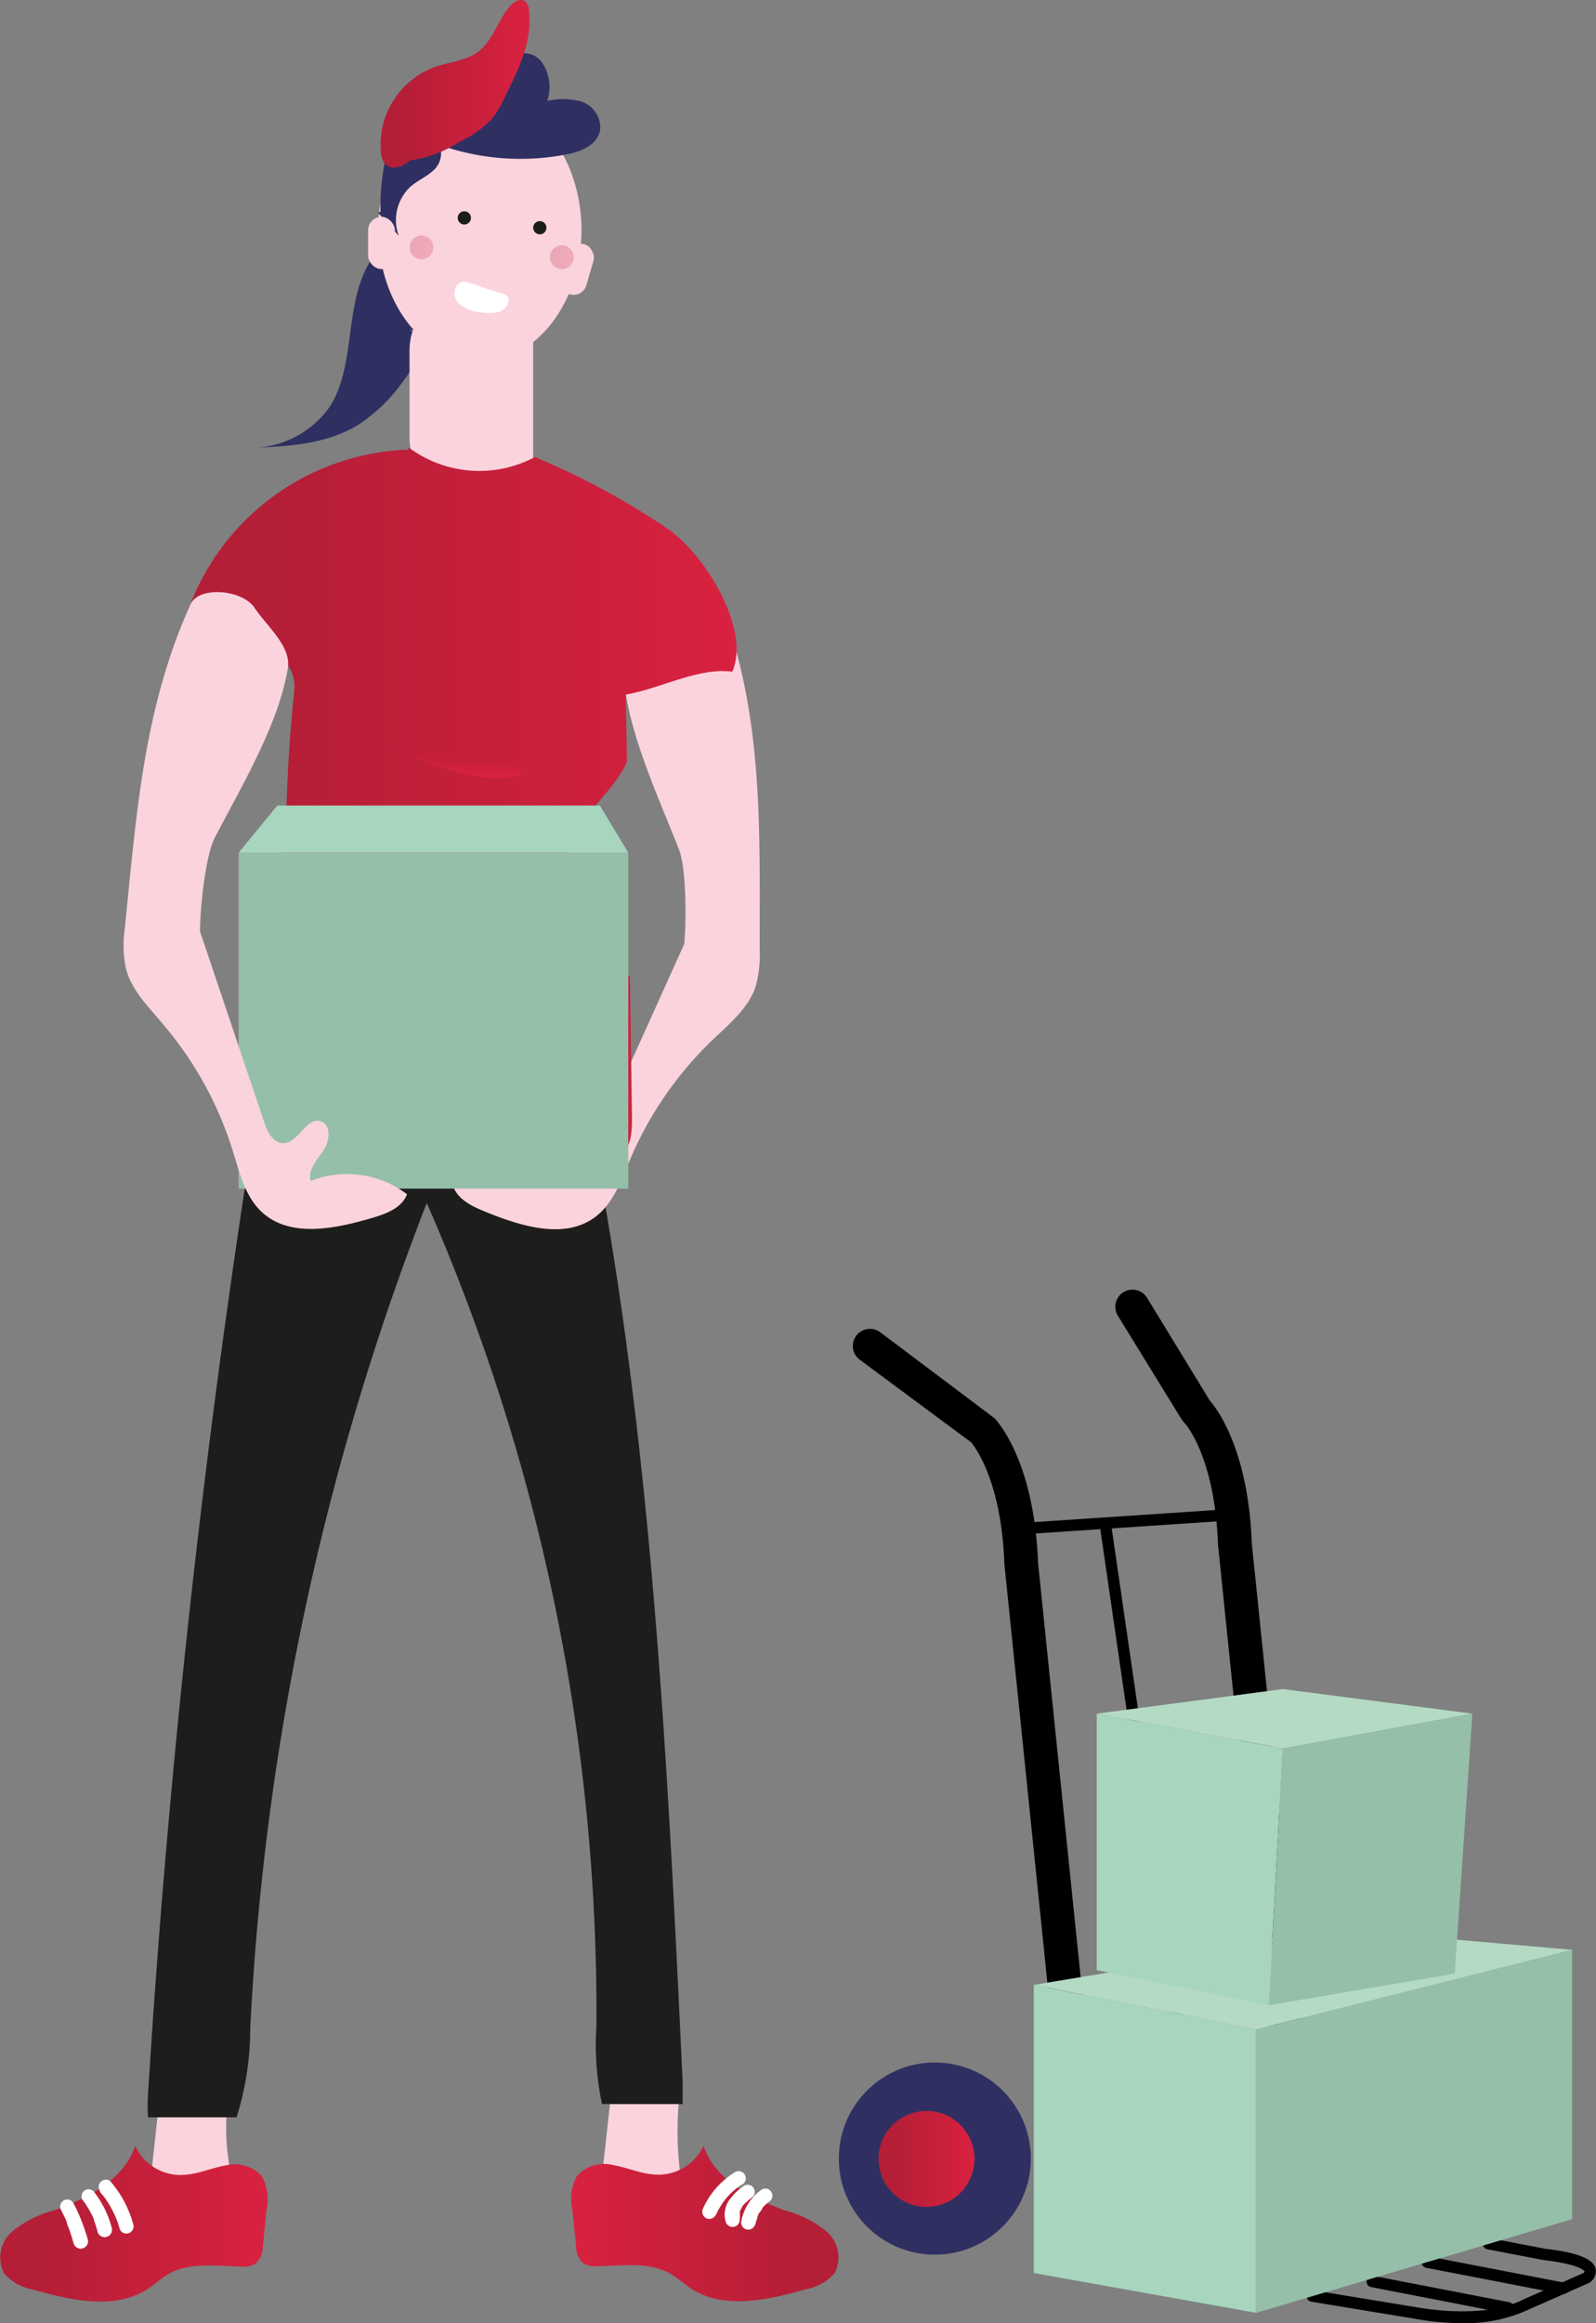 <svg xmlns="http://www.w3.org/2000/svg" xmlns:xlink="http://www.w3.org/1999/xlink" viewBox="0 0 139.79 203.32"><rect x="0" y="0" width="139.79" height="203.32" fill="#808080" stroke="none"/><defs><style>.cls-1{isolation:isolate;}.cls-2{fill:#2f3061;}.cls-3,.cls-5{fill:#fad3dd;}.cls-4{fill:#1d1d1b;}.cls-10,.cls-5{mix-blend-mode:multiply;}.cls-6,.cls-7{opacity:0.24;}.cls-6{fill:url(#Naamloos_verloop_11);}.cls-7{fill:url(#Naamloos_verloop_11-2);}.cls-8{fill:#fff;}.cls-9{fill:url(#Naamloos_verloop_11-3);}.cls-10{fill:url(#Naamloos_verloop_11-4);}.cls-11{fill:#95bfa9;}.cls-12{fill:#a7d5be;}.cls-13{fill:url(#Naamloos_verloop_11-5);}.cls-14{fill:url(#Naamloos_verloop_11-6);}.cls-15{fill:url(#Naamloos_verloop_11-7);}.cls-16{fill:#b4dac4;}.cls-17{fill:url(#Naamloos_verloop_11-8);}</style><linearGradient id="Naamloos_verloop_11" x1="35.87" y1="21.65" x2="37.96" y2="21.65" gradientUnits="userSpaceOnUse"><stop offset="0.17" stop-color="#b51e37"/><stop offset="1" stop-color="#d92140"/></linearGradient><linearGradient id="Naamloos_verloop_11-2" x1="48.16" y1="22.51" x2="50.25" y2="22.51" xlink:href="#Naamloos_verloop_11"/><linearGradient id="Naamloos_verloop_11-3" x1="16.03" y1="70.5" x2="64.52" y2="70.5" xlink:href="#Naamloos_verloop_11"/><linearGradient id="Naamloos_verloop_11-4" x1="-1870.02" y1="3383.94" x2="-1867.02" y2="3383.94" gradientTransform="translate(3340.18 2078.31) rotate(92.46)" xlink:href="#Naamloos_verloop_11"/><linearGradient id="Naamloos_verloop_11-5" x1="33.29" y1="7.32" x2="46.38" y2="7.32" xlink:href="#Naamloos_verloop_11"/><linearGradient id="Naamloos_verloop_11-6" x1="0" y1="194.6" x2="23.42" y2="194.6" xlink:href="#Naamloos_verloop_11"/><linearGradient id="Naamloos_verloop_11-7" x1="1676.6" y1="194.6" x2="1700.02" y2="194.6" gradientTransform="matrix(-1, 0, 0, 1, 1750.07, 0)" xlink:href="#Naamloos_verloop_11"/><linearGradient id="Naamloos_verloop_11-8" x1="76.95" y1="188.95" x2="85.35" y2="188.95" xlink:href="#Naamloos_verloop_11"/></defs><g class="cls-1"><g id="Laag_2" data-name="Laag 2"><g id="Laag_1-2" data-name="Laag 1"><path class="cls-2" d="M39.46,18.56c-3.29,0-6.51,2.39-7.81,5.92s-.77,7.94-2.73,11.06a8.47,8.47,0,0,1-6.86,3.65c3.18-.12,6.49-.29,9.3-2a14.46,14.46,0,0,0,3.73-3.52c2.92-3.77,4.77-9,3.83-13.95"/><path class="cls-3" d="M14,183.36l-.73,6.74a70.88,70.88,0,0,0,7.11.78,19,19,0,0,1-.47-6.59L14.24,184"/><path class="cls-3" d="M53.62,182.38l-.94,8.52a56.78,56.78,0,0,0,7.12.78,29.45,29.45,0,0,1-.29-8.29l-5.7-.23"/><path class="cls-4" d="M52.73,184.15h7.06c0-.65,0-1.32,0-2-1.48-31.27-3-62.86-10.06-92.86l-.92,1.15L28,94c-1.76.29-3.69.7-4.81,2.45a10.67,10.67,0,0,0-1.22,4.1c-4.25,27.3-7.27,54.9-9,82.63a15.15,15.15,0,0,0,0,2.13h7.75a26,26,0,0,0,1.2-7.83,230.41,230.41,0,0,1,15.46-72.19,176.33,176.33,0,0,1,14.86,72A25,25,0,0,0,52.73,184.15Z"/><path class="cls-3" d="M63.72,54.43c3.14,9.43,2.81,18.77,2.82,28.7a10.13,10.13,0,0,1-.37,3.25c-.65,1.9-2.3,3.24-3.75,4.63a31.56,31.56,0,0,0-7.23,10.46c-.77,1.81-1.44,3.8-3,5-2.68,2.06-6.52.87-9.66-.41-1.2-.48-2.55-1.13-2.88-2.38a8.64,8.64,0,0,1,8.51-.31c.36-.94-.37-1.89-.85-2.77s-.47-2.34.52-2.52c1.29-.24,1.72,2.07,3,2.23.9.1,1.51-.87,1.88-1.69l7.22-16c.43-1-.1,1,0,0,.17-1.85.22-6.58-.47-8.3C57.64,69.68,54.93,63.94,54.61,59c-.12-2,2.19-3.46,3.43-5s5.28-1.45,5.68.46"/><rect class="cls-3" x="49.37" y="21.28" width="2.35" height="4.57" rx="1.18" transform="translate(8.54 -13.12) rotate(16.14)"/><ellipse class="cls-3" cx="42.03" cy="20.15" rx="8.9" ry="11.5"/><rect class="cls-3" x="35.87" y="25.28" width="10.76" height="18.55" rx="5.38"/><polygon class="cls-5" points="44.67 20.15 45.83 23.89 43.47 23.89 44.67 20.15"/><circle class="cls-6" cx="36.92" cy="21.65" r="1.04"/><circle class="cls-7" cx="49.21" cy="22.51" r="1.04"/><path class="cls-2" d="M33.13,18.63l1.79,2a4,4,0,0,1,1-4.26c.61-.55,1.38-.86,2-1.42a2,2,0,0,0,.57-2.27,21.19,21.19,0,0,0,11.21.82c1.23-.24,2.68-.85,2.87-2.18a2.41,2.41,0,0,0-1.64-2.43,6.25,6.25,0,0,0-3-.06,3.81,3.81,0,0,0-.52-3.45,1.92,1.92,0,0,0-3,0c-.38.57-.42,1.37-.86,1.89-.83,1-2.32.34-3.55.19-2.3-.27-4.45,1.56-5.46,3.79a19.61,19.61,0,0,0-1.21,7.26"/><path class="cls-8" d="M43.75,25.65l-2.48-.85a1.65,1.65,0,0,0-.76-.13c-.74.12-.91,1.25-.41,1.82a3.24,3.24,0,0,0,2,.84,4,4,0,0,0,1.46,0,1.32,1.32,0,0,0,1-.94c.09-.48-.38-.7-.89-.78"/><circle class="cls-4" cx="40.67" cy="19.07" r="0.58"/><circle class="cls-4" cx="47.28" cy="19.93" r="0.58"/><rect class="cls-3" x="32.24" y="18.98" width="2.35" height="4.57" rx="1.18"/><path class="cls-5" d="M46.7,29.67S42,34.16,35.87,28.73c0,0,10.8,12,10.83,16.21Z"/><path class="cls-9" d="M58.35,46.19A65.46,65.46,0,0,0,46.85,40a10.34,10.34,0,0,1-11.07-.85l0,.2A21.28,21.28,0,0,0,16,54.9c2.07-1.27,4.74-.07,6.2,2,2,0,3.85,1.21,3.56,3.74C24.32,73.73,25.6,87,23.43,100a143.34,143.34,0,0,0,28.75,1.62,3.85,3.85,0,0,0,2.17-.55c1-.72,1-2.11,1-3.32-.06-4.49-.12-8.49-.18-12.34-2,1-4.79.51-5.33-2.34-.63-3.31-1.09-6.62.4-9.78,1.12-2.39,3.6-4.21,4.66-6.59,0-1.89-.06-3.85-.09-5.91,3-.5,6.35-2.4,9.33-2C65.76,55.07,61.78,48.49,58.35,46.19Z"/><path class="cls-10" d="M46.65,67.09s-10.77-.59-14.32-2.46C32.33,64.63,43.62,70.37,46.65,67.09Z"/><rect class="cls-11" x="20.9" y="74.63" width="34.13" height="29.4"/><polygon class="cls-12" points="20.9 74.63 24.29 70.5 52.54 70.5 55.03 74.63 20.9 74.63"/><path class="cls-3" d="M16.6,53.09c-4.06,9.06-4.67,18.39-5.68,28.27A10,10,0,0,0,11,84.63c.45,2,2,3.46,3.27,5a31.47,31.47,0,0,1,6.13,11.13c.59,1.88,1.06,3.93,2.49,5.28,2.46,2.33,6.41,1.52,9.65.57,1.25-.36,2.65-.87,3.11-2.09a8.71,8.71,0,0,0-8.44-1.16c-.26-1,.56-1.84,1.12-2.67s.71-2.27-.25-2.56c-1.27-.37-1.93,1.9-3.25,1.92-.91,0-1.42-1-1.7-1.87L17.52,81.52c-.33-1,0,1,0,0,0-1.86.44-6.57,1.3-8.22,2.3-4.43,5.58-9.87,6.39-14.81.32-1.93-1.83-3.66-2.91-5.29s-5.11-2-5.7-.11"/><path class="cls-13" d="M35.23,14.1a10.32,10.32,0,0,0,5-1.68,9.42,9.42,0,0,0,2.84-2,9,9,0,0,0,1.18-2C45.43,6.09,46.64,3.56,46.33,1A1.14,1.14,0,0,0,46,.12c-.46-.34-1.1.1-1.45.56-1,1.26-1.42,2.91-2.68,3.85-1.09.81-2.54.9-3.83,1.35a7.25,7.25,0,0,0-4.68,7.41,1.85,1.85,0,0,0,.33,1c.72.87,2.14.08,2.78-.85"/><path class="cls-14" d="M11.85,187.8c-1,3-4.21,4.62-7.21,5.68a9.59,9.59,0,0,0-3.58,1.83A3,3,0,0,0,.38,199a4.38,4.38,0,0,0,2.53,1.39c3.33.94,7.16,1.82,10.06-.08.61-.4,1.15-.91,1.78-1.28,1.9-1.08,4.25-.69,6.43-.66a2,2,0,0,0,1.24-.28,2.16,2.16,0,0,0,.61-1.54l.32-3.18a4.19,4.19,0,0,0-.41-2.91,3.24,3.24,0,0,0-3.21-.93c-1.16.2-2.26.7-3.43.8a4.37,4.37,0,0,1-4.45-2.5"/><path class="cls-15" d="M61.62,187.8c1,3,4.22,4.62,7.21,5.68a9.51,9.51,0,0,1,3.58,1.83,3,3,0,0,1,.68,3.66,4.38,4.38,0,0,1-2.52,1.39c-3.34.94-7.17,1.82-10.06-.08-.62-.4-1.16-.91-1.79-1.28-1.9-1.08-4.25-.69-6.43-.66a2,2,0,0,1-1.24-.28,2.15,2.15,0,0,1-.6-1.54l-.33-3.18a4.19,4.19,0,0,1,.42-2.91,3.24,3.24,0,0,1,3.21-.93c1.15.2,2.25.7,3.43.8a4.35,4.35,0,0,0,4.44-2.5"/><path class="cls-8" d="M7.22,192.52a8.44,8.44,0,0,1,.85,1.37,2.72,2.72,0,0,1,.16.35c-.05-.14,0,.06,0,.09l.07.19a7.19,7.19,0,0,1,.24.79A.63.63,0,0,0,9.79,195a8.64,8.64,0,0,0-1.49-3.08.63.63,0,0,0-.37-.29.66.66,0,0,0-.48.06.64.64,0,0,0-.23.86Z"/><path class="cls-8" d="M8.74,191.82l.3.36s0,.06,0,0l.09.11.14.19c.18.27.35.54.5.82a4.11,4.11,0,0,1,.21.42,2,2,0,0,1,.1.21l.05.1c0-.06,0,0,0,0a7.28,7.28,0,0,1,.32.93.63.63,0,1,0,1.21-.33,9.6,9.6,0,0,0-2-3.73.63.63,0,0,0-.88.89Z"/><path class="cls-8" d="M5.35,193.42c.12.24.24.47.35.71s.11.24.16.37h0l0,.11.08.18a16.08,16.08,0,0,1,.5,1.53A.63.63,0,0,0,7.69,196a16.8,16.8,0,0,0-1.26-3.19.63.63,0,0,0-.86-.22.64.64,0,0,0-.22.85Z"/><path class="cls-8" d="M62.69,193.88a6,6,0,0,1,.45-.83c.08-.13.16-.26.25-.38a.61.61,0,0,0,.07-.1c-.1.12,0,0,0,0l.15-.18a6.73,6.73,0,0,1,.65-.66l.17-.14s.09-.09.11-.09l0,0,0,0a4.68,4.68,0,0,1,.4-.27.63.63,0,1,0-.63-1.08,7.19,7.19,0,0,0-2.72,3.11.65.65,0,0,0,.23.86.63.63,0,0,0,.85-.23Z"/><path class="cls-8" d="M64.81,194.15a1.21,1.21,0,0,1,0-.18s0-.11,0,0,0,0,0,0a1.08,1.08,0,0,1,0-.18c0-.08,0,0,0,.05s0-.05,0-.08a1.16,1.16,0,0,1,0-.18l0-.07c0-.08,0,.11,0,0a3.14,3.14,0,0,1,.18-.31l0-.07c0-.07-.08.09,0,0l.12-.14a3,3,0,0,1,.25-.25c.18-.16.37-.31.56-.46a.63.63,0,0,0,.18-.45.67.67,0,0,0-.18-.44.62.62,0,0,0-.44-.18.7.7,0,0,0-.44.18,4.92,4.92,0,0,0-1.2,1.21,2.21,2.21,0,0,0-.28,1.85.63.63,0,0,0,.77.43.62.62,0,0,0,.44-.76Z"/><path class="cls-8" d="M66.14,194.77a5.31,5.31,0,0,1,.19-.65l0-.08c0,.05,0,.12,0,0a1,1,0,0,1,.07-.15c0-.1.11-.2.17-.3l.19-.27c0-.06-.09.11,0,0l0-.06.12-.14.24-.23.14-.12,0,0,.09-.06a.67.67,0,0,0,.28-.38.62.62,0,0,0-.91-.7,4.35,4.35,0,0,0-1.78,2.72.63.63,0,0,0,.43.77.63.63,0,0,0,.77-.44Z"/><path d="M128.06,203.32a22.86,22.86,0,0,1-4.3-.41l-8.89-1.46a.5.5,0,1,1,.16-1l8.91,1.46c.08,0,5.89,1.2,9.53-.68l5.26-2.31h0s.05-.09.06-.12h0s-.25-.61-3.61-1l-4.9-.94a.5.5,0,0,1-.4-.58.51.51,0,0,1,.59-.4l4.86.93c2.84.33,4.21.88,4.43,1.76a1.21,1.21,0,0,1-.55,1.22l-5.31,2.34A13.08,13.08,0,0,1,128.06,203.32Z"/><path d="M136.91,200.78h-.09l-11.9-2.3a.5.5,0,0,1,.19-1l11.9,2.3a.49.49,0,0,1,.39.59A.49.49,0,0,1,136.91,200.78Z"/><path d="M132,202.48H132l-11.9-2.31a.49.49,0,0,1-.39-.58.5.5,0,0,1,.58-.4l11.9,2.3a.5.5,0,0,1,.39.59A.49.49,0,0,1,132,202.48Z"/><path d="M95,192.13a1.5,1.5,0,0,1-1.49-1.34l-5.54-53.92c-.25-7.14-2.52-10.16-2.9-10.63L75.3,119a1.49,1.49,0,0,1-.3-2.1,1.51,1.51,0,0,1,2.1-.3l10,7.52c.14.15,3.48,3.59,3.82,12.65l5.53,53.76a1.52,1.52,0,0,1-1.34,1.65Z"/><path d="M113.71,190.42a1.5,1.5,0,0,1-1.49-1.35l-5.54-53.91c-.28-7.78-2.93-10.67-3-10.69l-.2-.27-5.54-9a1.5,1.5,0,1,1,2.56-1.56l5.46,8.93c.68.78,3.38,4.39,3.68,12.48l5.53,53.76a1.51,1.51,0,0,1-1.34,1.65Z"/><rect x="89.16" y="132.69" width="18.85" height="1" transform="translate(-8.63 6.84) rotate(-3.81)"/><rect x="99.45" y="132.97" width="1" height="43.75" transform="translate(-21.27 16.02) rotate(-8.28)"/><polygon class="cls-12" points="90.55 173.72 90.55 198.94 110.02 202.42 110.02 177.62 90.55 173.72"/><polygon class="cls-11" points="110.02 177.62 137.7 170.65 137.7 194.22 110.02 202.42 110.02 177.62"/><polygon class="cls-16" points="90.55 173.72 110.02 177.62 137.7 170.65 118.94 169.01 90.55 173.72"/><polygon class="cls-12" points="96.06 149.98 112.36 153.03 111.13 175.5 96.06 172.43 96.06 149.98"/><polygon class="cls-16" points="96.06 149.98 112.36 147.83 128.96 149.98 112.36 153.03 96.06 149.98"/><polygon class="cls-11" points="111.13 175.5 127.42 172.73 128.96 149.98 112.36 153.03 111.13 175.5"/><circle class="cls-2" cx="81.88" cy="188.92" r="8.41"/><circle class="cls-17" cx="81.15" cy="188.95" r="4.2"/></g></g></g></svg>